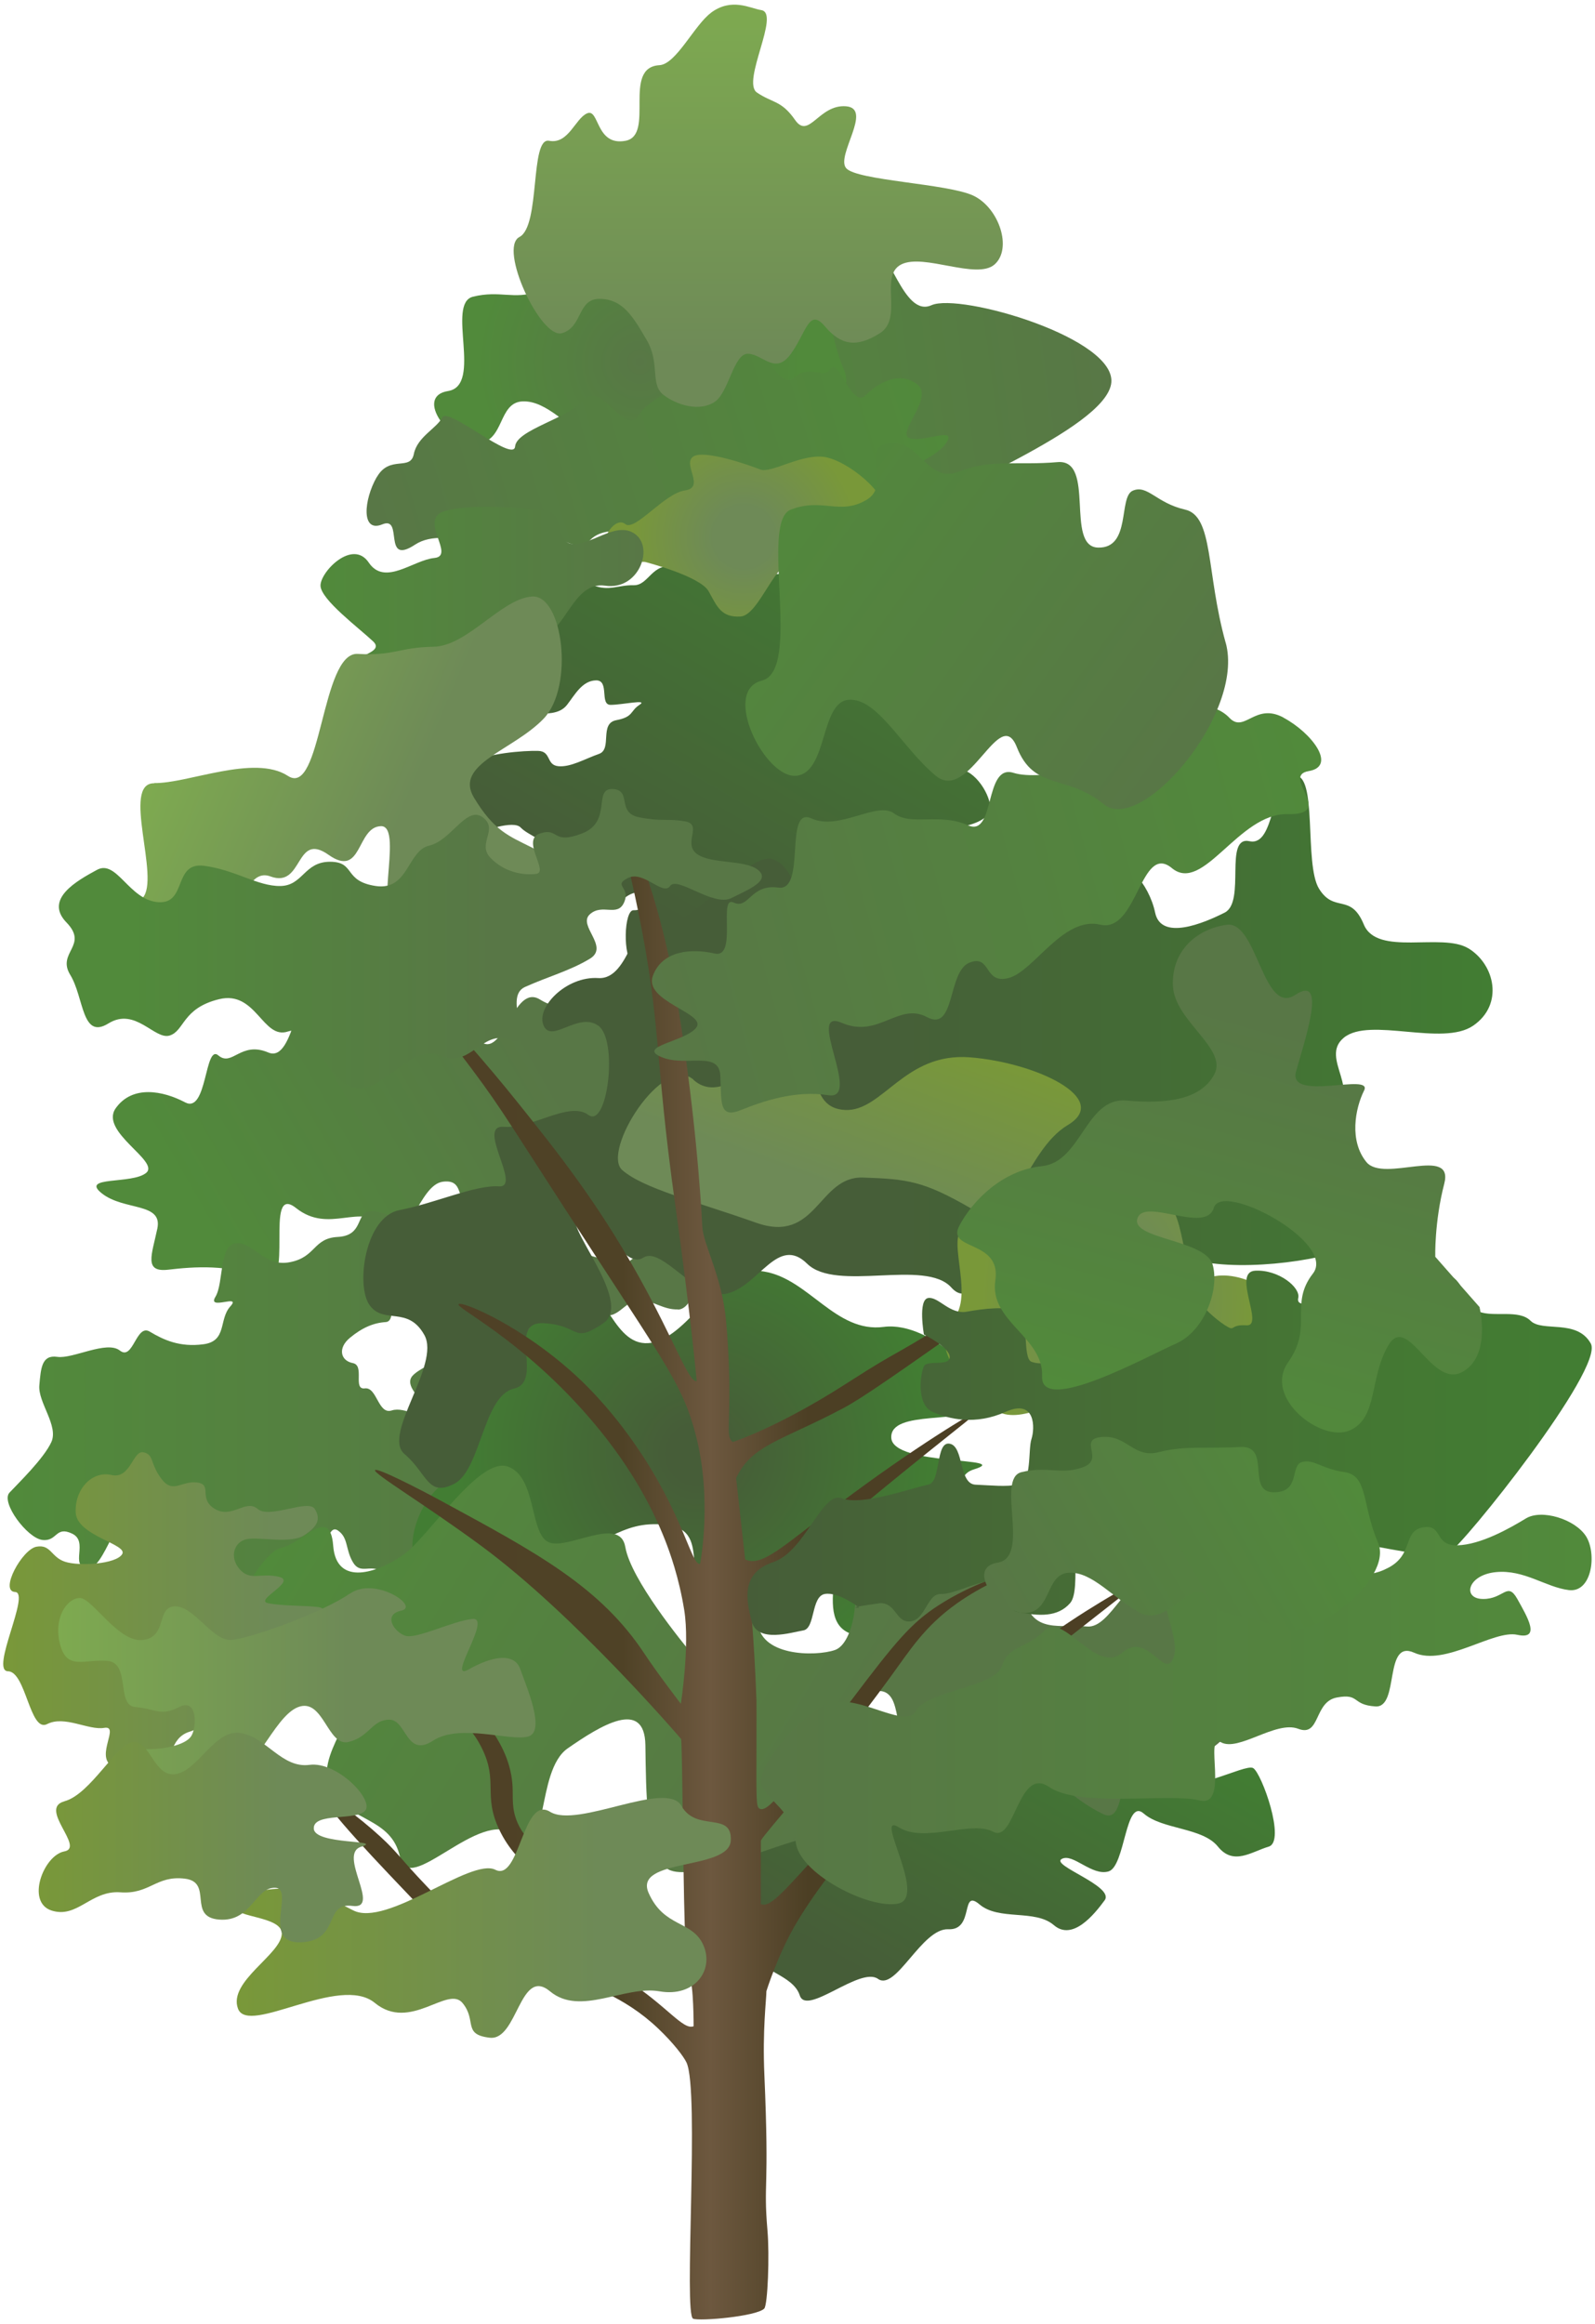 
        <svg xmlns:rdf="http://www.w3.org/1999/02/22-rdf-syntax-ns#" xmlns="http://www.w3.org/2000/svg" xmlns:cc="https://creativecommons.org/ns" xmlns:xlink="http://www.w3.org/1999/xlink" xmlns:dc="https://www.dublincore.org/specifications/dublin-core/dcmi-terms/" x="0px" y="0px" width="344.58px" height="502px" viewBox="0 0 344.58 502" xml:space="preserve">
            <title>Quercus palustris (Swamp Spanish Oak)</title>
            <desc xmlns:ian_image_library="https://ian.umces.edu/media-library/">
                <ian_image_library:title>Quercus palustris (Swamp Spanish Oak)</ian_image_library:title>
                <ian_image_library:descr><p>An illustration of a Swamp Spanish Oak (Quercus palustris).</p></ian_image_library:descr>
                <ian_image_library:scene>
                    <ian_image_library:contains>symbol, vector, tree, quercus, palustris, swamp, spanish, oak, fagaceae</ian_image_library:contains>
                    <ian_image_library:when>2022-02-09</ian_image_library:when>
                </ian_image_library:scene>
            </desc>
            
               <g id="ian_symbols_5249b9b8259e35a415ecccd69a39a1f7"> <linearGradient id="ian_symbols_a2395961702d6e1435deaf5146e410a2" gradientUnits="userSpaceOnUse" x1="1081.186" y1="1770.543" x2="1360.678" y2="2254.637" gradientTransform="matrix(0.199 0 0 -0.199 -82.018 559.26)"> <stop offset="0.121" style="stop-color:#465D38"></stop> <stop offset="1" style="stop-color:#427D33"></stop> </linearGradient> <path fill="url(#ian_symbols_a2395961702d6e1435deaf5146e410a2)" d="M101.84,160.85c-2.88-0.34-3.76-4.64-3.76-4.64l1.88-10.59l11.26-3.31l8.14-1.33l-3.76-4.64 l-1.25-6.62c0,0,1.91-4.29,5.01-4.64c3.1-0.34,5.35-0.05,8.77,1.33c3.41,1.38,5.46-0.08,8.76,0c3.3,0.07,3.92-4.97,8.77-3.97 c4.85,0.99,12.88-3.17,16.9,0c4.02,3.17,11.18,0.74,15.03-0.66c3.85-1.4,2.92-7.04,6.89-6.62c3.97,0.42,7.86,1,11.89,5.3 c4.04,4.29,12.4-0.72,15.03,3.32c2.61,4.03,6.16,3.1,5.01,6.62c-1.15,3.51,8.27,10.76,4.38,13.24c-3.9,2.49-1.59,13.55-5.01,13.91 c-3.42,0.35-7.99,1.45-11.27,2.65c-3.29,1.19-1.2,5.92,2.5,5.95c3.71,0.04,7.19,5.88,6.89,8.62c-0.3,2.73-5.65,3.87-7.51,3.97 c-1.86,0.1,0.12,3.03-3.76,3.31c-3.88,0.28-3.62,4.65-1.88,5.96c1.75,1.3,6.74,0.5,10.01,1.32c3.28,0.82-7.14,6.79-8.14,9.27 c-0.98,2.48-5.39-0.28-6.88,0.66c-1.5,0.95-2.26,7.58-3.13,9.93c-0.88,2.36-5.52,1.17-8.14,1.32c-2.63,0.17,2.69-8.24,2.51-9.92 c-0.18-1.68-4.93-2.71-6.89-1.33c-1.96,1.39-3.12,5.72-5.02,5.31c-1.89-0.43-4.39-3.2-4.38-5.31c0.01-2.1-2.17-2.76-4.38-2.65 c-2.21,0.11,0.04,7.05-3.77,7.29c-3.81,0.24-6.7,2.93-8.76,4.64c-2.06,1.71-3.44,0.9-5.63,0c-2.19-0.91-0.34-4.88-2.51-4.64 c-2.17,0.24-4.14,3.37-5,5.29c-0.87,1.93-1.29,1.12-3.76-0.65c-2.46-1.79-2.06-12.03,0-11.93c2.07,0.11,4.6-1.93,2.51-3.3 c-2.09-1.38-3.84,0.11-6.26,1.99c-2.42,1.87-7.28,0.75-9.39,0c-2.1-0.75-1.68-5.49-3.13-5.31c-1.45,0.19-1.94,5.18-3.76,5.31 c-1.82,0.12-2.81-2.37-4.38-2.65c-1.56-0.29-1.7-7.32,1.26-7.95c2.96-0.62,4.56,0.59,4.39-1.32c-0.19-1.91-4.05-2.96-5.64-4.64 c-1.59-1.67-8.17,0.81-10.02,1.32c-1.85,0.53-6.47-7.24-3.13-7.28c3.33-0.04-0.4-5.81,2.51-7.94c2.89-2.13,11.47-2.73,14.4-2.65 c2.92,0.08,1.7,3.05,4.38,3.31c2.67,0.26,5.82-1.63,8.77-2.65c2.95-1.02,0-6.58,3.75-7.29c3.77-0.71,2.96-1.99,5.01-3.31 c2.05-1.32-3.85,0.02-6.26,0c-2.41-0.01-0.14-5.34-3.13-5.29c-2.99,0.06-4.58,3.13-6.26,5.29c-1.68,2.17-4.67,1.81-6.89,1.99 c-2.21,0.18-1.18-2.42-3.75-2.65c-2.59-0.23,0.02,4.26-3.76,4.63c-3.79,0.39-3.38,4.99-6.26,4.66L101.84,160.85z"></path> <linearGradient id="ian_symbols_af584646817d3724495d6df138144eb1" gradientUnits="userSpaceOnUse" x1="192.435" y1="442.888" x2="238.415" y2="363.249"> <stop offset="0.121" style="stop-color:#465D38"></stop> <stop offset="1" style="stop-color:#427D33"></stop> </linearGradient> <path fill="url(#ian_symbols_af584646817d3724495d6df138144eb1)" d="M160.09,404.23c5.66-0.7,1.15-10.73,5.08-10.72c3.93,0.01,2.35,1.75,6.76,0 c4.4-1.75-1-8.45,2.53-8.93c3.53-0.48,3.87-0.12,7.6,0c3.72,0.11,3.11-11.54,6.76-9.82c3.63,1.69,8.27-4.65,10.12,0 c1.86,4.63,5.11,9.1,11.83,8.93c6.71-0.17,9.19-9.42,14.35-7.15c5.16,2.27,12.56-2.77,16.65,2.11c4.08,4.87,9.48,0.5,12.07,5.04 c2.58,4.53,15.05-2.82,16.88-1.79c1.83,1.04,7.14,15.85,3.37,16.97c-3.76,1.12-7.61,4.17-10.97,0c-3.36-4.18-12.04-3.65-16.04-7.15 c-4.01-3.5-3.96,11.45-7.6,12.51c-3.63,1.06-7.73-4.06-10.13-2.68c-2.4,1.38,11.53,5.88,9.29,8.92c-2.23,3.04-6.92,8.86-10.97,5.36 c-4.06-3.5-11.83-0.9-16.05-4.47c-4.22-3.58-1.03,5.63-6.75,5.36c-5.72-0.27-11.32,13.47-15.19,10.72 c-3.88-2.75-15.44,8.13-16.9,3.57c-1.45-4.55-9.29-5.36-9.29-8.93c0-3.57-9.1-5.13-5.9-7.15c3.18-2.01-3.13-10.01,2.53-10.72 L160.09,404.23z"></path> <linearGradient id="ian_symbols_289b31a4fb8f5704c919b5dd2c27f609" gradientUnits="userSpaceOnUse" x1="582.208" y1="1407.114" x2="1264.577" y2="1801.08" gradientTransform="matrix(0.199 0 0 -0.199 -82.018 559.26)"> <stop offset="0.101" style="stop-color:#518A3B"></stop> <stop offset="0.621" style="stop-color:#587746"></stop> </linearGradient> <path fill="url(#ian_symbols_289b31a4fb8f5704c919b5dd2c27f609)" d="M179.64,219.73c5.4,5.07,8.99,13.95,2.4,13.31c-6.6-0.63,3.61,11.41-7.19,8.25 c-10.79-3.18-23.37,12.67-28.77,5.07c-5.41-7.61-11.49,12.38-19.18,8.24c-7.69-4.14-17.39,6.34-23.38,6.34 c-5.98,0-2.39-6.34-7.79-5.7c-5.4,0.63-7.19,14.57-12.59,9.5c-5.39-5.06-11.98,1.9-19.18-3.8c-7.19-5.7,0,18.38-7.19,15.21 c-7.19-3.15-14.99-2.53-20.38-1.9c-5.39,0.64-3.6-3.17-2.4-8.87c1.2-5.71-7.19-3.81-11.99-7.61c-4.8-3.81,6.59-1.9,9.59-4.44 c3-2.53-10.18-8.88-6.59-13.95c3.59-5.06,10.19-3.8,14.99-1.27c4.79,2.54,4.19-12.67,7.18-10.14c3,2.54,4.81-3.17,10.79-0.63 c6,2.53,6.01-17.75,11.4-13.32c5.39,4.44,15.59,0.01,18.58,3.82c3,3.79,10.2,2.53,15.58,6.96c5.4,4.44,7.2-12.67,13.19-8.87 c6,3.8,20.98,2.53,22.78,6.97c1.8,4.44,14.99-16.48,17.38-13.95c2.41,2.54,8.39,3.18,10.79,7.61c2.41,4.46,6.62-1.89,12,3.19 L179.64,219.73z"></path> <linearGradient id="ian_symbols_7b2a734dcbc0f9d455e3ac2cdb1beeb0" gradientUnits="userSpaceOnUse" x1="420.182" y1="1287.764" x2="1185.056" y2="1287.764" gradientTransform="matrix(0.199 0 0 -0.199 -82.018 559.26)"> <stop offset="0" style="stop-color:#518A3B"></stop> <stop offset="0.825" style="stop-color:#587746"></stop> </linearGradient> <path fill="url(#ian_symbols_7b2a734dcbc0f9d455e3ac2cdb1beeb0)" d="M146.45,282.88c3.11-0.13,4.6-6.39,2.58-9.55c-2.02-3.17-9.02-4.09-9.02-4.09l-5.16,4.09l-7.08-2.05 l-10.32-3.42l-8.38,4.78l-8.38,2.05c0,0-6.23-5.55-9.67-8.19c-3.44-2.63-9.15-5.56-11.61-4.77c-2.45,0.78-1.1,5.17-6.44,5.45 c-5.36,0.28-4.66,4.35-10.32,5.45c-5.65,1.12-7.78-4.35-11.6-4.09c-3.82,0.26-2.66,8.55-4.52,11.59c-1.85,3.04,5.76-0.75,3.23,2.05 c-2.54,2.79-0.65,7.5-5.8,8.18c-5.16,0.69-8.65-0.96-11.61-2.73c-2.95-1.76-3.57,6.36-6.45,4.09c-2.87-2.25-10.18,1.86-13.53,1.36 c-3.36-0.48-3.54,2.43-3.87,6.14c-0.33,3.72,4.21,8.72,2.59,12.28c-1.65,3.57-7.08,8.82-9.04,10.91c-1.95,2.08,3.83,9.83,7.1,10.22 c3.26,0.39,2.8-3.11,6.44-1.36c3.64,1.75-0.6,6.96,3.23,7.5c3.81,0.54,6.65-13.85,10.31-11.59c3.66,2.25,8.52-1.22,10.76,0.29 c2.25,1.51-6.65,3.94-4.96,7.89c1.69,3.95-4.24,6.11-0.64,7.5c3.61,1.39,4.64-3.31,7.74-3.41c3.08-0.11,3.41-0.69,5.16,2.73 c1.75,3.42,4.82,1.51,8.39,0c3.56-1.52-0.52-4.92,3.22-6.14c3.73-1.22,6.24,0.32,9.03,0c2.78-0.32,2.87-7,5.16-5.46 c2.29,1.55,1.6,4.02,3.23,6.82c1.62,2.8,3.63,0.39,6.44,2.05c2.81,1.65,4.59,1.03,7.74,0c3.15-1.04-3.52-4.04,1.94-5.45 c5.45-1.42,3.64-1.28,7.73,0c4.09,1.28,3.28,5.58,6.45,5.45c3.16-0.14,5.08,4.22,7.73,2.73c2.66-1.48-1.74-7.2,1.93-6.14 c3.69,1.06,6.29-5.7,7.1-8.87c0.81-3.17-6.09,2.67-6.45-0.68c-0.36-3.35,5.22-7.58,7.74-6.14c2.52,1.44,3.16-1.01,6.44-1.36 c3.3-0.35-0.39-5.22-2.58-7.5c-2.19-2.27-2.21-2.22-6.45,0c-4.24,2.21-5.18-5.06-3.22-6.14c1.95-1.08,8.94-1.19,11.61-0.68 c2.67,0.5,1.28,2.75,5.16,4.77c3.88,2.02,5.71-1.58,10.32-0.68c4.6,0.9,2.75-6.45,5.8-6.14c3.06,0.3,2.92-5.46,0.65-8.87 c-2.27-3.41-3.82,1.62-5.8,0c-1.98-1.62-4.16,4.82-8.38,2.73c-4.23-2.1-7.46,2.99-9.03,0c-1.56-3-4.07-1.56-5.15-2.73 c-1.08-1.16-5.03,4.82-7.09,2.73c-2.06-2.1-8.4,1.13-10.96-2.73c-2.56-3.85-14.4,0.8-16.76,3.41c-2.36,2.61,4.14,6.56,3.23,8.18 c-0.92,1.62-4.8-1.63-7.74-0.68c-2.95,0.95-3.15-5.11-5.81-4.77c-2.66,0.33,0.05-4.96-2.58-5.46c-2.64-0.5-3.33-3.22-0.65-5.45 c2.69-2.23,5.15-3.25,7.74-3.41c2.6-0.16,0.04-6.73,3.23-6.82c3.19-0.09-0.14-3.61,3.22-4.09c3.35-0.48,9.21,3.83,10.96,8.18 c1.75,4.35,8.77,3.38,13.53,4.09c4.77,0.72,3.46-4.39,6.45-3.41c2.99,0.98,5.72-2.33,9.02,0c3.32,2.33,5.39-2.85,8.39-2.73 c2.97,0.11,5.24,2.17,8.35,2.04L146.45,282.88z"></path> <radialGradient id="ian_symbols_7440784c0e369c64d9ad5d6a8732c91f" cx="1169.14" cy="1232.196" r="259.876" gradientTransform="matrix(0.199 0 0 -0.199 -82.018 559.26)" gradientUnits="userSpaceOnUse"> <stop offset="0.121" style="stop-color:#465D38"></stop> <stop offset="1" style="stop-color:#427D33"></stop> </radialGradient> <path fill="url(#ian_symbols_7440784c0e369c64d9ad5d6a8732c91f)" d="M98.78,300.3c9.93-2.68,19.42-21.55,25.87-22.24c6.42-0.71,7.77,13.47,16.18,11.96 c8.35-1.48,14.55-16.98,24.23-15.37c9.7,1.58,15.46,13.33,25.88,11.96c10.43-1.36,24.15,13.04,21.02,17.1 c-3.14,4.07-19.7,0.61-19.41,6.85c0.3,6.23,26.77,4.07,17.79,6.85c-8.98,2.76,7.82,23.67-3.22,22.25 c-11.06-1.47-4.33,13.02-19.41,13.68c-15.11,0.64-2.18-20.3-9.71-20.53c-7.51-0.25-8.89,12.91-21.01,11.97 c-12.15-0.93-2.1-14.07-12.95-15.4c-10.86-1.31-13.15,5.94-24.25,5.13c-11.09-0.81-16.16,10-25.87,6.85 c-9.74-3.16-2.99-20.78,4.85-22.23c7.85-1.47-9.92-16.19,0.03-18.83L98.78,300.3z"></path> <linearGradient id="ian_symbols_297e1972a6ab5024816762f5594345bf" gradientUnits="userSpaceOnUse" x1="806.21" y1="1536.769" x2="2031.508" y2="1536.769" gradientTransform="matrix(0.199 0 0 -0.225 -82.018 590.61)"> <stop offset="0.431" style="stop-color:#465D38"></stop> <stop offset="1" style="stop-color:#427D33"></stop> </linearGradient> <path fill="url(#ian_symbols_297e1972a6ab5024816762f5594345bf)" d="M317.21,204.83c5.76,3.49,7.69,12.16,1.06,16.71c-6.63,4.57-22.34-1.94-27.92,2.58 c-5.57,4.51,4.79,11.94-3.21,16.7c-8.03,4.75-24.34,0.45-21.49,5.15c2.85,4.68,6.58,6.47,9.67,6.42c3.08-0.04-0.85,6.13,5.38,6.42 c6.21,0.3,6.74-2.78,9.65,2.57c2.91,5.36,9.1,5.87-1.07,9c-10.17,3.13-28.88,4.49-35.45,0c-6.56-4.5-3.63,9.84-12.88,11.57 c-9.23,1.71-16.74-4.51-21.47-10.29c-4.74-5.77-8.33,12.71-13.96,6.44c-5.63-6.28-24.82,1.07-31.14-5.13 c-6.31-6.22-10.36,4.67-17.19,6.41c-6.81,1.75-14.13-10.39-18.25-7.71c-4.14,2.7-9.65-9.67-13.97-8.99 c-4.31,0.68,12.23,18.51,5.38,23.13c-6.85,4.63-4.79,0.45-12.89,0c-8.11-0.45,0.17,12.62-6.44,14.14 c-6.63,1.49-7.14,17.61-12.89,20.55c-5.76,2.96-5.81-2.25-10.75-6.43c-4.92-4.18,7.86-19.29,4.3-25.7 c-3.56-6.41-8.75-2.21-11.81-6.42c-3.07-4.22-1.02-19.14,6.44-20.57c7.46-1.42,16.39-5.47,21.47-5.13 c5.09,0.33-5.06-13.34,1.07-12.86c6.13,0.49,14.1-5.63,18.26-2.57c4.14,3.06,6.5-16.2,2.13-19.28c-4.34-3.06-10.05,3.91-11.79,0 c-1.76-3.9,4.86-10.73,11.79-10.28c6.97,0.44,7.51-14.26,12.89-11.57c5.39,2.69,19.27-15.73,24.7-14.14 c5.45,1.6,5.43,12.22,10.75,11.57c5.31-0.65,9.96-9.65,17.19-6.42c7.24,3.22,7.95,14.04,13.96,14.12c6,0.11,8.48-13.04,13.97-10.27 c5.48,2.76,9.73-8.06,15.02-9c5.31-0.94,10.54,5.45,11.83,11.57c1.27,6.12,10.39,2.35,15.03,0c4.63-2.35-0.26-16.64,5.36-15.42 c5.62,1.22,4.51-13.4,9.67-14.13c5.16-0.72,2.04,19.09,5.36,24.41c3.32,5.34,6.81,0.79,9.67,7.72c2.89,6.95,16.81,1.67,22.58,5.14 L317.21,204.83z"></path> <linearGradient id="ian_symbols_bb9d41f3ba7ebca4995750d580340c0a" gradientUnits="userSpaceOnUse" x1="737.386" y1="994.204" x2="1627.156" y2="994.204" gradientTransform="matrix(0.189 0.116 0.183 -0.3 -246.206 518.478)"> <stop offset="0" style="stop-color:#518A3B"></stop> <stop offset="0.675" style="stop-color:#587746"></stop> </linearGradient> <path fill="url(#ian_symbols_bb9d41f3ba7ebca4995750d580340c0a)" d="M260.85,378.24c7.81-4.71,10.39-14.64,3.37-14.39c-7.02,0.25,10.05-26.87,4.31-30.24 c-5.71-3.37-13.76,11.16-19.26,8.31c-5.5-2.87-9.14,9.99-14.49,9.4c-5.36-0.57-12.01,1.78-13.5-6.45 c-1.51-8.23-16.47-3.7-15.89-9.73c0.6-5.98-5.4-7.8-9.51-7.64c-4.09,0.2-14.22,13.21-12.12,14.49c2.07,1.31,0.83,12.94-3.37,14.41 c-4.19,1.46-16.76,1.45-16.7-6.57c0.06-8.02-10.95,11.38-13.68,8.07c-2.73-3.3-13.73-16.75-14.92-23.75 c-1.2-7-12.83,1.03-16.76-1.13c-3.94-2.16-2.42-14.03-8.61-16.24c-6.2-2.22-17.12,15.21-22.59,19.07 c-5.47,3.84-14.47,6.97-15.15-1.98c-0.68-8.95-6.87-0.31-11.19,0.46c-4.34,0.77-12.41,16.07-10.59,19.1 c1.81,3.02,22.03,8.04,25.28,11.88c3.24,3.86-7.95,14.14-4.07,21.19c3.89,7.06,13.18,5.93,15.02,14.68 c1.83,8.74,17.19-10.81,24.81-4.91c7.64,5.91,4.32-13.66,11.39-18.61c7.1-4.93,16.65-10.88,16.8-0.69 c0.15,10.19,0.13,23.05,4.51,26.53c4.36,3.45,21.07-4.13,28.84-6.11c7.76-1.98,2.57-14.01,7.44-22.86 c4.86-8.86,10.93-11.92,12.86-6.74c1.92,5.18,0.63,13.6,5.4,17.92c4.76,4.31,19.61-16.46,23.27-9.5 c3.67,6.95,11.25,13.15,16.61,15.65c5.35,2.49,2.83-12.32,8.12-11.5c5.29,0.92,6.61,2.64,14.41-2.07L260.85,378.24z"></path> <linearGradient id="ian_symbols_20c9e4f670c42cc481f412cfc59c4b3c" gradientUnits="userSpaceOnUse" x1="1179.679" y1="1471.282" x2="1249.481" y2="1622.856" gradientTransform="matrix(0.378 0 0 -0.301 -275.913 710.507)"> <stop offset="0.265" style="stop-color:#6E8A57"></stop> <stop offset="1" style="stop-color:#799839"></stop> </linearGradient> <path fill="url(#ian_symbols_20c9e4f670c42cc481f412cfc59c4b3c)" d="M149.81,233.25c6.64,5.82,14.2-5.96,21.2-4.87c6.98,1.08,3.42,10.95,11.55,11.37 c8.12,0.41,12.79-12.46,26.94-11.37c14.14,1.08,30.75,8.9,21.2,14.62c-9.57,5.72-11.25,23.58-21.2,17.86 c-9.95-5.72-13.42-6.19-23.1-6.51c-9.67-0.29-9.91,14.44-23.08,9.75c-13.21-4.67-24.29-7.35-28.89-11.36 c-4.58-4.05,8.81-25.32,15.42-19.51L149.81,233.25z"></path> <linearGradient id="ian_symbols_b9a2f979d0d06b14f52d9c39f4afdc62" gradientUnits="userSpaceOnUse" x1="42.756" y1="336.376" x2="226.308" y2="336.376"> <stop offset="0" style="stop-color:#4E4025"></stop> <stop offset="0.5" style="stop-color:#4F4226"></stop> <stop offset="0.603" style="stop-color:#6D583F"></stop> <stop offset="0.718" style="stop-color:#4C3F24"></stop> </linearGradient> <path fill="url(#ian_symbols_b9a2f979d0d06b14f52d9c39f4afdc62)" d="M165.1,498.66c-1.69,1.69-13.95,2.76-15.36,2.18c-2.11-0.86,1.44-49.21-1.43-55.34 c-0.61-1.29-2.82-4.21-6.13-7.35c-7.38-7.02-15.61-9.62-20.7-11.18c-10.03-3.06-11.87-1.13-18.44-4.52 c-3.7-1.91-5.99-4-11.83-10.09c-9-9.39-21.95-22.9-20.88-24.01c0.71-0.73,7.26,4.16,11.83,8.35c3.74,3.43,4.04,4.45,10.09,10.79 c5.34,5.58,8,8.37,10.44,9.74c5,2.82,6.71,1.4,16.01,3.83c5.14,1.34,10.91,2.85,16.7,6.61c8.75,5.67,12.21,10.94,14.45,9.99 c0,0,0-9.32-0.88-10.34c-4.48-5.22-8.11-7.08-19.14-13.57c-11.32-6.66-18.21-10.72-21.92-18.44c-3.66-7.62-0.19-10.43-3.83-17.75 c-3.41-6.87-9.27-10.04-21.23-16.01c-19.77-9.87-34.93-16.36-34.8-16.7c0.11-0.27,9.93,3.29,17.57,6.08 c26.79,9.79,30.01,11.26,34.01,15.27c3.93,3.93,10.62,10.64,11.1,19.61c0.14,2.53-0.25,4.79,1.04,7.81 c2.3,5.39,7.62,7.75,10.93,9.37c18.03,8.81,25.37,15.51,25.37,15.51c-0.44-4.56-0.61-40.64-0.92-42.88c0,0-22.9-26.77-43.21-41.73 c-12.16-8.96-23.34-15.62-22.92-16.34c0.36-0.61,8.99,3.76,14.63,6.83c20.33,11.03,34.07,18.37,43.64,32.91 c2.64,4.02,7.8,10.73,7.8,10.73s1.97-12.54,0.73-20.24c-1.15-7.11-3.11-12.48-4.14-15.12c-2.81-7.12-7.75-16.8-17.55-27.79 c-14.21-15.94-27.6-22.31-27.06-23.16c0.53-0.84,14.17,4.77,26.33,16.34c1.71,1.62,7.49,7.27,13.41,16.34 c9.01,13.81,10.64,23.76,12.43,23.41c0,0,2.75-13.9-0.98-28.04c-2.57-9.77-5.77-14.18-21.94-39.01 C109.64,242.05,108.85,240.17,102,231C90.17,215.18,81.64,206.21,82,205.89c0.46-0.41,15.18,13.92,29.99,32.43 c8.32,10.4,17.08,21.35,26.09,37.55c7.72,13.89,10.78,22.92,12.43,22.43c0,0-1.23-13.7-4.63-38.03c-4.6-32.86-2.94-38.7-8.05-63.63 c-3.17-15.5-6.16-24.7-5.61-24.87c0.8-0.24,9.57,18.16,13.65,41.94c4.29,24.95,5.61,46.08,5.85,51.2 c0.19,3.96,4.21,10.58,5.12,20.24c0.66,6.95,0.73,13.65,0.73,13.65c0.1,9.52-0.7,11.55,0.73,12.68c0,0,9.84-3.17,24.62-12.68 c13.41-8.63,7.4-3.96,29.99-18.29c16.37-10.38,23.94-15.64,24.14-15.36c0.27,0.38-13.94,10.92-26.82,19.99 c-15.89,11.19-23.84,16.79-28.04,19.02c-13.22,7.02-19.84,7.91-23.16,15.12l1.95,17.55c3.57,1.76,8.22-2.9,20.24-11.95 c16.06-12.1,29.73-20.34,29.99-19.99c0.18,0.24-6.08,4.91-19.75,16.09c-18.4,15.05-17.13,14.83-21.94,17.8 c-4.49,2.78-6.2,3.34-7.56,5.85c0,0,0.99,9.19,1.46,22.67c0.02,0.54,0.01,3.86,0,10.48c-0.02,11.17-0.09,12.56,0.73,12.92 c2.07,0.92,6.68-6.07,19.75-23.41c9.67-12.82,12.96-16.7,18.77-20.48c7.4-4.81,15.02-6.95,15.14-6.7c0.1,0.21-5.4,2.18-11.13,6.26 c-7.04,5.01-10.18,10.2-14.36,15.92c-14.84,20.32-26.96,33.41-27.94,35.27l-0.02,13.69c2.11,1.11,5.72-3.68,13.86-12.41 c8.71-9.34,17.55-18.47,22.4-23.29c13.16-13.05,24.33-21.43,33.93-27.5c4.2-2.66,10.15-6.17,10.42-5.77 c0.26,0.38-4.85,4.16-14.19,11.53c-9.55,7.53-14.32,11.3-18.85,15.3c-7.52,6.65-12.31,11.97-19.3,19.74 c-13.61,15.13-18.67,23.31-20.63,26.61c-3.96,6.67-6.43,14.64-6.43,14.64c0,1.77-0.86,8.4-0.44,17.96 c1.12,25.75-0.25,22.78,0.67,33.71C166.27,487.12,165.86,497.9,165.1,498.66z"></path> </g> <g id="ian_symbols_182a0537a14f3ad429efc1e9586204fb"> <linearGradient id="ian_symbols_2cdb762a557d37a44518f62dcff2bcde" gradientUnits="userSpaceOnUse" x1="1061.032" y1="2373.054" x2="1616.364" y2="2446.893" gradientTransform="matrix(0.199 0 0 -0.199 -82.018 559.26)"> <stop offset="0" style="stop-color:#518A3B"></stop> <stop offset="1" style="stop-color:#587746"></stop> </linearGradient> <path fill="url(#ian_symbols_2cdb762a557d37a44518f62dcff2bcde)" d="M139.78,50.54c-7.57,2.39-17.11,17.34-6.48,23.94c10.62,6.62,15.48,24.34,22.64,22.24 c7.15-2.11,33.22,21.63,40.42,15.38c7.22-6.23,41.77-19.24,43.67-29.06c1.9-9.84-32.65-19.89-38.81-17.11 c-6.17,2.76-9.05-13.2-12.94-11.98c-3.89,1.22-0.59,13.82-8.09,15.4c-7.51,1.6-19.69,1.83-24.26,1.7 c-4.56-0.12-8.61-22.91-16.16-20.53V50.54z"></path> <radialGradient id="ian_symbols_c88b18118064bb943595358766e7495a" cx="1106.594" cy="2417.394" r="175.984" gradientTransform="matrix(0.199 0 0 -0.199 -82.018 559.26)" gradientUnits="userSpaceOnUse"> <stop offset="0" style="stop-color:#587746"></stop> <stop offset="1" style="stop-color:#518A3B"></stop> </radialGradient> <path fill="url(#ian_symbols_c88b18118064bb943595358766e7495a)" d="M182.35,79.95c-3.63-8.42-2.18-15.05-7.48-15.85c-5.3-0.78-6.91-2.99-9.63-2.25 c-2.7,0.74-0.25,6.87-6.4,6.78c-6.16-0.09-0.36-10.57-7.49-10.18c-7.13,0.41-12.32-0.37-18.17,1.13c-5.86,1.5-7.13-3.83-12.84-3.39 c-5.69,0.43,0.67,4.95-4.26,6.78c-4.95,1.84-8.07-0.33-13.91,1.12c-5.84,1.47,2.19,19.15-5.36,20.37 c-7.51,1.2,0.65,11.71,6.43,11.3c5.78-0.42,4.32-8.8,9.62-9.06c5.32-0.24,9.88,5.74,16.04,9.06c6.17,3.3,11.8-8.61,14.96-3.39 c3.18,5.2,9.18,3.14,16.04,6.78c6.86,3.62,26.08-10.82,22.46-19.24L182.35,79.95z"></path> <linearGradient id="ian_symbols_f572d19d71eefe84e9310823230caf64" gradientUnits="userSpaceOnUse" x1="883.026" y1="2303.904" x2="1511.862" y2="2303.904" gradientTransform="matrix(-0.19 0.058 -0.058 -0.19 503.977 471.788)"> <stop offset="0" style="stop-color:#518A3B"></stop> <stop offset="1" style="stop-color:#587746"></stop> </linearGradient> <path fill="url(#ian_symbols_f572d19d71eefe84e9310823230caf64)" d="M81.39,103.05c-2.8,4.88-3.44,12.13,1.21,10.21c4.66-1.92-0.08,9.09,7.06,4.39 c7.14-4.7,19.8,4.03,22.03-2.7c2.24-6.72,11.09,6.45,15.76,1.73c4.68-4.71,14.05,0.75,18.4-0.58c4.35-1.33,0.34-5.14,4.4-5.87 c4.06-0.74,8.47,9,11.26,4.12c2.8-4.88,9.12-1.28,13.09-7.03c3.95-5.73,4.08,13.37,8.59,9.46c4.53-3.89,10.33-5.16,14.4-5.91 c4.06-0.73,1.91-3.1-0.23-6.97c-2.14-3.88,4.39-4.37,7.03-8.19c2.63-3.83-5.22,0.08-7.96-1.1c-2.74-1.18,5.44-8.71,1.7-11.6 c-3.74-2.89-8.25-0.5-11.17,2.4c-2.93,2.9-5.85-8.28-7.47-5.77c-1.61,2.51-4.19-1.24-7.98,1.94c-3.79,3.17-8.3-11.57-11.24-7.15 c-2.93,4.42-11.32,3.46-12.65,6.89c-1.34,3.43-6.85,4.11-9.78,8.52c-2.94,4.43-8.04-7.62-11.56-3.53c-3.51,4.1-14.68,6.5-15,10.13 c-0.32,3.63-14.55-8.66-15.73-6.28c-1.18,2.37-5.4,4.17-6.15,7.92c-0.75,3.77-5.2,0.1-7.99,4.98L81.39,103.05z"></path> <radialGradient id="ian_symbols_438247cab803907421e4ca06baaa5a39" cx="1653.578" cy="1406.653" r="167.194" gradientTransform="matrix(0.176 0 0 -0.27 -49.403 660.165)" gradientUnits="userSpaceOnUse"> <stop offset="0.265" style="stop-color:#6E8A57"></stop> <stop offset="1" style="stop-color:#799839"></stop> </radialGradient> <path fill="url(#ian_symbols_438247cab803907421e4ca06baaa5a39)" d="M222.83,257.34c-5.92,2.5-7.02,7.88-13.41,7.76c-6.39-0.13,1.9,14.92-3.83,20.18 c-5.74,5.24,5.38,18.73,11.5,20.18c6.13,1.41,14.57-5.59,21.07-3.1c6.52,2.49,0.59-15.02,5.76-10.87c5.18,4.15,13.61-2,20.12,4.66 c6.52,6.65,17.86-2.79,16.29-9.32c-1.58-6.51-12.15-13.15-19.17-10.87c-7.03,2.29-3.68-13.01-10.4-18.14 C244.04,252.7,228.75,254.81,222.83,257.34L222.83,257.34z"></path> <linearGradient id="ian_symbols_b021bfa759d3ae3401adf0d51c5b40ca" gradientUnits="userSpaceOnUse" x1="1151.318" y1="1755.065" x2="1932.876" y2="1755.065" gradientTransform="matrix(0.192 -0.052 -0.052 -0.192 7.226 611.673)"> <stop offset="0" style="stop-color:#587746"></stop> <stop offset="1" style="stop-color:#518A3B"></stop> </linearGradient> <path fill="url(#ian_symbols_b021bfa759d3ae3401adf0d51c5b40ca)" d="M277.27,155.01c6.16,3.3,11.61,10.52,5.45,11.55c-6.18,1.04,6.07,9.53-4.54,9.29 c-10.62-0.25-18.22,17.28-25,11.67c-6.78-5.62-7.45,14.1-15.47,12.21c-8.03-1.89-14.31,10.04-19.77,11.51 c-5.47,1.47-3.74-5.2-8.51-3.3c-4.77,1.91-2.99,15.06-9.15,11.76c-6.17-3.3-10.47,4.68-18.44,1.23c-7.96-3.45,4.5,16.76-2.83,15.64 c-7.33-1.14-14.29,1.34-19.05,3.24c-4.77,1.9-4.05-2.01-4.35-7.51c-0.31-5.5-7.49-1.7-12.8-4.01c-5.32-2.3,5.54-3.35,7.66-6.4 c2.12-3.04-11.47-5.6-9.43-11.11c2.03-5.51,8.36-5.96,13.35-4.82c5,1.13,0.72-12.59,4.07-11.02c3.37,1.58,3.61-4.07,9.71-3.22 c6.08,0.86,1.12-17.66,7.12-14.94c6.01,2.74,14.21-3.82,17.88-1.07c3.66,2.74,9.91-0.18,15.92,2.54 c6.01,2.73,3.44-13.32,9.85-11.32c6.39,2,19.76-2.82,22.49,0.78c2.73,3.61,9.63-18.7,12.44-16.97c2.81,1.72,8.42,0.83,11.71,4.29 c3.26,3.46,5.54-3.35,11.69-0.04L277.27,155.01z"></path> <linearGradient id="ian_symbols_a7c7d0f1742c4404d15c070d32c65e24" gradientUnits="userSpaceOnUse" x1="1223.012" y1="1245.379" x2="2139.178" y2="1245.379" gradientTransform="matrix(0.199 0 0 -0.199 -82.018 559.26)"> <stop offset="0" style="stop-color:#465D38"></stop> <stop offset="0.354" style="stop-color:#466B36"></stop> <stop offset="0.755" style="stop-color:#447833"></stop> <stop offset="1" style="stop-color:#427D33"></stop> </linearGradient> <path fill="url(#ian_symbols_a7c7d0f1742c4404d15c070d32c65e24)" d="M162.4,350.2c-1.27-4.74-2.3-10.48,4.65-12.79c6.94-2.31,10.56-15.51,14.87-13.77 c4.32,1.73,15.72-2.46,18.6-2.95c2.86-0.5,1.52-9.44,4.65-8.85c3.12,0.58,1.91,8.69,5.57,8.85c3.67,0.16,6.36,0.49,9.3,0 c2.94-0.5,2.03-7.52,2.79-9.84c0.76-2.31,0.95-8.83-5.58-5.89c-6.51,2.93-12.23,1.59-15.8,0c-3.57-1.6-2.59-8.36-1.85-9.84 c0.73-1.48,5.51,0.13,5.58-1.97c0.05-2.1-5.58-4.9-5.58-4.9s-1.33-7.54,0.93-7.88c2.24-0.33,4.68,3.65,8.37,2.95 c3.67-0.68,8.82-1.25,11.14,0c2.33,1.26,0.8,10.02,2.79,10.82c1.99,0.8,5.58,0,5.58,0s3.08-3.48,4.66-3.94 c1.55-0.44,1.62,2.45,5.57,1.97c3.94-0.48,0.43-2.83,3.72-2.95c3.28-0.11,6.09,1.41,8.37,0c2.26-1.41-1.03-4.58,0.92-6.88 c1.95-2.31,8.37,0,8.37,0s2.25,2.39,4.65,3.93c2.41,1.54,0.77-0.24,4.65,0c3.88,0.24-3.23-11.54,1.85-11.8 c5.09-0.27,9.84,3.65,9.3,5.9c-0.53,2.26,3.76,0.99,6.5,0c2.76-0.99-3.35-10.28,0.93-10.81c4.28-0.53,12.55,1.26,12.08,3.93 c-0.46,2.67,9.35,0.62,13.01,1.97c3.66,1.34,3.22,6.61,6.51,7.86c3.29,1.26,8.63-0.55,11.16,1.97c2.54,2.52,10.01-0.46,13.01,4.91 c2.99,5.38-27.61,43.63-30.68,45.24c-3.07,1.59-15.77-1.66-19.52-1.97c-3.74-0.32-4.99-10.97-7.43-11.81 c-2.43-0.82,4.28,24.78,0,26.56c-4.28,1.77-17.13-1.79-20.45,0.99c-3.33,2.77-14.08-3.55-14.87-6.89c-0.8-3.34,3.99-7.19,5.58-6.87 c1.59,0.3-0.38-2.39,0-5.91c0.37-3.5,9.67-1.11,10.23-3.93c0.54-2.82-8.79-3.73-11.17-2.95c-2.37,0.79-1.97-6.8-4.64-5.9 c-2.67,0.9-3.02,2.49-5.58,3.94c-2.57,1.45-2.48-2.79-5.58-1.97c-3.11,0.83-0.08,9.13-4.66,9.84c-4.59,0.71-1.01,14.61-3.72,17.71 c-2.7,3.08-6.75,2.78-11.16,1.96c-4.4-0.82,0.65-6.47-3.71-6.89c-4.37-0.41-10.04,3.08-13.02,2.95c-2.98-0.12-3.3,5.46-6.52,5.91 c-3.21,0.44-3.05-3.84-6.5-3.94c-8.34,1.14-4.65,0.98-4.65,0.98s-4.45-3.47-7.43-2.95c-2.99,0.53-2.03,7.44-4.65,7.87 c-2.62,0.44-9.89,2.78-11.15-1.94L162.4,350.2z"></path> <radialGradient id="ian_symbols_06c352443378db74b5e4c407156bb6d7" cx="1219.477" cy="2227.863" r="123.847" gradientTransform="matrix(0.199 0 0 -0.199 -82.018 559.26)" gradientUnits="userSpaceOnUse"> <stop offset="0.265" style="stop-color:#6E8A57"></stop> <stop offset="1" style="stop-color:#799839"></stop> </radialGradient> <path fill="url(#ian_symbols_06c352443378db74b5e4c407156bb6d7)" d="M135.08,113.2c2.08,1.67,8.4-6.61,12.87-7.26c4.46-0.64-0.46-5.51,1.71-7.25 c2.18-1.75,12.31,1.81,14.59,2.72c2.28,0.91,8.77-3.37,13.73-2.72c4.95,0.63,14.01,8.01,12.87,11.79 c-1.15,3.79-14.57,12.02-18.89,10.89c-4.28-1.13-7.84,11.57-12,11.8c-4.16,0.23-5.04-2.15-6.86-5.44 c-1.82-3.29-13.74-6.35-13.74-6.35s-7.57-0.14-8.57-2.72C129.81,116.06,133.02,111.54,135.08,113.2L135.08,113.2z"></path> <linearGradient id="ian_symbols_84f6eccbf9b35b942d50b60e865c0378" gradientUnits="userSpaceOnUse" x1="465.098" y1="1060.753" x2="861.858" y2="1060.753" gradientTransform="matrix(-0.199 0 0 -0.199 172.282 559.26)"> <stop offset="0.265" style="stop-color:#6E8A57"></stop> <stop offset="1" style="stop-color:#799839"></stop> </linearGradient> <path fill="url(#ian_symbols_84f6eccbf9b35b942d50b60e865c0378)" d="M79.55,358.54c-1.55,4.51-8.88,1.42-11.56,0.82c-2.68-0.6,0.6-5.99-1.54-5.71 c-2.15,0.27-6.68-0.81-8.48,0c-1.8,0.82,0.19,3.68-3.08,6.53c-3.28,2.83-15.46-2.35-17.73,0c-2.27,2.34,2.92,2.06,4.62,4.88 c1.71,2.82,3.88,7.59-0.76,8.97c-4.64,1.38-3.62,6.86-6.16,7.35c-2.53,0.48-7.37,2.2-10.79,0c-3.42-2.21,1.87-8.73-1.55-8.16 c-3.4,0.58-8.57-2.75-12.33-0.82c-3.76,1.93-4.56-11.33-8.47-11.41c-3.92-0.08,4.96-16.98,1.54-17.12 c-3.43-0.14,1.5-9.21,4.62-9.78c3.12-0.57,3.12,2.25,6.17,3.25c3.05,1,11,0.53,12.34-1.63c1.34-2.16-9.74-3.93-10.03-8.96 c-0.27-5.05,3.52-9.12,7.71-8.15c4.19,0.96,4.6-5.42,6.94-4.9c2.33,0.52,1.31,2.33,3.85,5.71c2.54,3.36,4.23,0.4,7.71,0.81 c3.46,0.42,0.16,3.49,3.85,5.71c3.67,2.22,6.69-2.22,9.24,0c2.56,2.22,10.94-2.22,12.34,0c1.38,2.22,0.59,3.82-2.32,5.71 c-2.9,1.87-9.58,0.29-12.34,0.81c-2.76,0.53-3.88,3.93-1.54,6.53c2.34,2.6,4.46,0.66,8.48,1.62c4.01,0.98-5.6,5.09-2.31,5.71 c3.28,0.63,8.14,0.46,10.78,0.82c2.65,0.35,2.31,4.07,2.31,4.07s9.99,2.82,8.45,7.34L79.55,358.54z"></path> <linearGradient id="ian_symbols_5de7fa926fd091140dc86f5c4eec6b1e" gradientUnits="userSpaceOnUse" x1="69.246" y1="137.405" x2="139.026" y2="137.405"> <stop offset="0" style="stop-color:#518A3B"></stop> <stop offset="1" style="stop-color:#587746"></stop> </linearGradient> <path fill="url(#ian_symbols_5de7fa926fd091140dc86f5c4eec6b1e)" d="M118.47,110.51c-3.64-0.76-17.47-1.89-22.72,0c-5.24,1.89,2.7,9.56-1.89,10.01 c-4.59,0.44-10.72,6.16-14.2,0.99c-3.49-5.17-10.47,2-10.42,5c0.08,3.01,8.32,9.15,11.37,12.03c3.04,2.86-6.92,3.23-5.68,7 c1.24,3.77,5.19,0.96,8.51,5c3.34,4.04-7.78,10.12-3.78,13.02c3.99,2.89,11.99,1.72,17.04,0c5.03-1.73-3.13-13.79,1.89-14.01 c5.02-0.24,10.31,0.2,15.13-1.01c4.84-1.21-2.89-10.26,2.84-11.01c5.74-0.75,7.08-12.05,14.2-11.02c7.12,1.04,10.5-7.88,6.63-11.01 c-3.86-3.11-8.92,1.85-13.26,2c-4.33,0.16-2.04-6.25-5.68-7H118.47z"></path> <linearGradient id="ian_symbols_13995a710f65c4d401ef38b8ba250dc4" gradientUnits="userSpaceOnUse" x1="1478.816" y1="2292.523" x2="1478.816" y2="2795.139" gradientTransform="matrix(0.113 0 0 -0.173 -3.118 484.083)"> <stop offset="0.121" style="stop-color:#6E8A57"></stop> <stop offset="1" style="stop-color:#7EAA50"></stop> </linearGradient> <path fill="url(#ian_symbols_13995a710f65c4d401ef38b8ba250dc4)" d="M153.61,2.74c4.49-3.32,8.48-0.92,10.84-0.56c4.26,0.65-4.34,15.49-0.92,17.81 c3.42,2.32,5.27,1.65,8.25,5.94c2.98,4.28,5.13-3.45,11.01-2.97c5.86,0.48-2.25,10.65,0,13.35c2.23,2.7,21.96,3.34,27.49,5.95 c5.55,2.63,8.47,11.42,4.59,14.86c-3.87,3.41-15.32-2.46-20.17,0c-4.84,2.45,0.51,11.61-4.58,14.83c-5.1,3.25-8.48,2.6-11.92-1.47 c-3.43-4.07-3.97,1.27-7.33,5.93c-3.35,4.66-5.93,0.23-9.16,0c-3.25-0.23-4.18,8.31-7.33,10.41c-3.15,2.09-7.99,0.8-11-1.49 c-3.03-2.28-0.69-6.8-3.67-11.89c-2.97-5.06-5.11-8.79-10.08-8.89c-4.97-0.09-3.67,6.13-8.25,7.42 c-4.57,1.29-13.76-18.4-9.16-20.78c4.59-2.38,2.21-21.59,6.41-20.78c4.21,0.8,5.64-4.86,8.24-5.94c2.62-1.08,1.82,7.15,8.27,5.94 c6.43-1.23-0.82-15.87,7.33-16.33c3.62-0.22,7.55-8.68,11.14-11.32H153.61z"></path> <linearGradient id="ian_symbols_4c975aa4026aaae439325bb96013be96" gradientUnits="userSpaceOnUse" x1="475.198" y1="950.598" x2="993.019" y2="950.598" gradientTransform="matrix(0.199 0 0 -0.199 -82.018 559.26)"> <stop offset="0" style="stop-color:#7EAA50"></stop> <stop offset="0.609" style="stop-color:#6E8A57"></stop> </linearGradient> <path fill="url(#ian_symbols_4c975aa4026aaae439325bb96013be96)" d="M75.56,344.26c5.38-3.88,15.21,2.77,11.15,3.63c-4.07,0.85-1.57,4.64,0.85,5.43 c2.43,0.8,10.35-3.26,14.56-3.63c4.23-0.35-5.92,13.77-0.84,10.89c5.08-2.88,9.87-3.69,11.14,0c1.29,3.7,5.53,13.37,1.72,14.5 c-3.83,1.13-14.74-2.89-20.58,0.9c-5.85,3.82-5.69-4.51-9.43-4.53c-3.75-0.01-4.24,3.66-8.8,4.81c-4.57,1.15-5.43-9.62-10.92-7.53 c-5.48,2.11-9.56,15.56-15.43,14.51c-5.87-1.06-13.68,9.1-14.57,11.78c-0.89,2.69-4.93,2.67-7.72-0.9 c-2.78-3.58,0.06-16.53,4.28-16.32c4.23,0.2,9.01-0.86,10.29-2.72c1.29-1.85,1.48-8.44-2.57-6.35c-4.05,2.11-5.21,0.29-9.43,0 c-4.21-0.28-1-9.5-6-9.97c-5-0.47-8.81,2.18-10.29-3.62c-1.49-5.8,1.59-9.97,4.28-9.97c2.7-0.01,8.4,9.82,13.71,9.06 c5.32-0.75,2.72-7.22,6.87-7.25c4.14-0.03,7.99,7.36,11.99,7.25c3.99-0.14,20.32-6.13,25.71-10L75.56,344.26z"></path> <linearGradient id="ian_symbols_08523c84a401a894690a72082b94408f" gradientUnits="userSpaceOnUse" x1="1007.046" y1="1899.212" x2="666.841" y2="2067.576" gradientTransform="matrix(0.225 0 0 -0.262 -108.447 688.128)"> <stop offset="0.391" style="stop-color:#6E8A57"></stop> <stop offset="1" style="stop-color:#7EAA50"></stop> </linearGradient> <path fill="url(#ian_symbols_08523c84a401a894690a72082b94408f)" d="M33.32,169.14c7.22,0.14,21.6-6.3,28.89-1.54c7.28,4.74,7.14-26.81,15.07-26.36 c7.92,0.47,8.95-1.43,16.33-1.54c7.38-0.1,14.7-10.44,21.36-10.85c6.64-0.4,9.12,19.42,2.5,26.36c-6.61,6.92-19.4,9.79-15.09,17.05 c4.33,7.22,7.58,8.32,12.58,10.83c4.98,2.52,2.44,7.02,0,13.96c-2.46,6.94-19.74-4.89-27.65,0c-7.91,4.9,0.31-18.75-5.02-18.6 c-5.32,0.17-3.98,11.36-11.31,6.19c-7.29-5.16-5.39,7.32-12.55,4.67c-7.15-2.68-7.26,17.31-15.06,15.49 c-7.81-1.82-16.5-6.59-12.57-10.84c3.93-4.21-4.69-24.91,2.53-24.77L33.32,169.14z"></path> <linearGradient id="ian_symbols_5dfa1f11249429548d073d1b5e7de7d8" gradientUnits="userSpaceOnUse" x1="475.903" y1="1790.68" x2="1238.711" y2="1790.68" gradientTransform="matrix(0.199 0 0 -0.199 -82.018 559.26)"> <stop offset="0.101" style="stop-color:#518A3B"></stop> <stop offset="0.621" style="stop-color:#587746"></stop> </linearGradient> <path fill="url(#ian_symbols_5dfa1f11249429548d073d1b5e7de7d8)" d="M163.74,187.89c2.84,2.28-1.89,4.19-5.77,6.11c-3.89,1.91-11.66-4.85-13.21-2.62 c-1.54,2.23-5.74-3.43-9.08-1.74c-3.36,1.67,0.59,1.89-0.83,5.23c-1.43,3.35-4.72,0.17-7.42,2.62c-2.71,2.45,4.33,6.98,0,9.6 c-4.34,2.62-9.06,3.86-14.04,6.11c-4.98,2.27,2.74,13.54-3.31,11.36c-6.02-2.19-8.44,6.29-14.84,3.48 c-6.41-2.8-11.98,7.57-18.16,6.98c-6.19-0.59-9.39-14.07-14.86-12.22c-5.46,1.86-6.86-8.92-14.86-6.98 c-8.01,1.94-7.48,6.87-10.72,7.86c-3.25,0.98-7.39-6.22-13.21-2.62c-5.81,3.6-5.25-5.58-8.25-10.48c-3-4.89,4.06-6.3-0.83-11.34 c-4.88-5.05,2.33-9.03,6.6-11.35c4.28-2.33,6.92,6.52,13.21,6.98c6.3,0.47,3.19-8.69,9.89-7.86c6.73,0.86,11.61,4.44,16.52,4.37 c4.89-0.07,5.14-5.24,10.72-5.24c5.58,0,2.81,4.19,9.9,5.24c7.1,1.03,6.79-7.62,11.55-8.73c4.77-1.1,8.04-8.71,11.55-6.11 c3.52,2.62-1.3,5.64,1.65,8.73c2.93,3.09,7.02,3.86,9.89,3.49c2.87-0.37-3.38-7.37,0.83-8.73c4.21-1.37,2.49,2.52,9.08,0 c6.6-2.52,2.31-9.78,6.6-9.6c4.31,0.19,0.73,5.14,5.78,6.12c5.06,0.97,6.06,0.2,9.91,0.87c3.84,0.68-0.53,4.67,2.47,6.99 C153.54,186.71,160.9,185.62,163.74,187.89L163.74,187.89z"></path> <linearGradient id="ian_symbols_b0e9560d3b305bf455d320d1ea87ba66" gradientUnits="userSpaceOnUse" x1="1301.404" y1="944.15" x2="2138.229" y2="944.15" gradientTransform="matrix(0.214 0 0 -0.211 -114.657 568.688)"> <stop offset="0" style="stop-color:#587746"></stop> <stop offset="1" style="stop-color:#518A3B"></stop> </linearGradient> <path fill="url(#ian_symbols_b0e9560d3b305bf455d320d1ea87ba66)" d="M338.93,343.46c5.04,0.61,6.06-7.91,3.72-11.61c-2.35-3.71-9.59-5.94-12.99-3.87 c-3.41,2.08-9.78,5.71-14.85,5.81c-5.06,0.09-3.05-4.65-7.41-3.87c-4.38,0.78-1.93,5.79-7.44,8.7c-5.5,2.9-7.72,0.32-16.71,0.97 c-8.98,0.67-6.58-6.56-12.06-6.76c-5.47-0.22-5.28,8.69-14.84,8.69c-9.57,0-0.9,11.22-2.8,16.45c-1.88,5.21-5.56-5.81-11.13-0.97 c-5.56,4.83-12.7-8.86-16.7-4.84c-4.01,4.02-7.83,3.18-9.28,7.74c-1.46,4.56-16.11,5.22-18.56,9.66 c-2.45,4.44-13.94-5.1-20.43-0.96c-6.48,4.14-12.15,11.52-12.99,15.46c-0.83,3.95,7.12,6.56,7.43,13.54 c0.3,6.98,16.12,15.01,22.27,13.54c6.16-1.47-5.55-19.95,0-16.45c5.55,3.51,15.74-1.57,20.41,0.97c4.69,2.54,5.39-14.24,12.07-9.68 c6.68,4.57,25.88,1.25,32.48,2.91c6.6,1.67,0.85-14.71,4.64-12.57c3.79,2.14,11.88-4.75,16.71-2.9c4.82,1.85,3.33-5.84,8.35-6.76 c5.03-0.94,3.12,1.61,8.35,1.93c5.23,0.31,1.71-14.6,8.35-11.6c6.66,3,17.12-5.01,22.28-3.87c5.16,1.13,2.16-3.87,0-7.74 c-2.17-3.87-2.9,0.05-7.43,0c-4.53-0.04-3.36-5.19,2.79-5.8C329.3,338.98,333.91,342.84,338.93,343.46L338.93,343.46z"></path> <linearGradient id="ian_symbols_8123d728b80e27c4812c7f5932992b7f" gradientUnits="userSpaceOnUse" x1="1612.271" y1="1970.229" x2="1303.581" y2="2315.186" gradientTransform="matrix(0.199 0 0 -0.309 -82.018 792.428)"> <stop offset="0" style="stop-color:#587746"></stop> <stop offset="1" style="stop-color:#518A3B"></stop> </linearGradient> <path fill="url(#ian_symbols_8123d728b80e27c4812c7f5932992b7f)" d="M264.78,138.81c-4.25-15.28-2.57-27.33-8.77-28.74c-6.21-1.41-8.1-5.44-11.27-4.09 c-3.18,1.31-0.3,12.48-7.51,12.3c-7.21-0.17-0.43-19.2-8.77-18.46c-8.36,0.74-14.45-0.7-21.29,2.04 c-6.87,2.73-8.36-6.93-15.04-6.16c-6.68,0.79,0.78,8.98-5.01,12.32c-5.78,3.35-9.46-0.58-16.28,2.06 c-6.85,2.64,2.56,34.76-6.27,36.94c-8.8,2.22,0.76,21.31,7.51,20.54c6.77-0.76,5.08-15.95,11.27-16.41 c6.22-0.47,11.58,10.42,18.8,16.41c7.24,6,13.82-15.61,17.53-6.16c3.72,9.47,10.76,5.73,18.79,12.32 c8.06,6.61,30.56-19.63,26.32-34.92L264.78,138.81z"></path> <linearGradient id="ian_symbols_d50a69a803e35c24bdcda0a4df4867e0" gradientUnits="userSpaceOnUse" x1="667.482" y1="728.213" x2="1204.967" y2="728.213" gradientTransform="matrix(0.199 0 0 -0.199 -82.018 559.26)"> <stop offset="0" style="stop-color:#799839"></stop> <stop offset="0.735" style="stop-color:#6E8A57"></stop> </linearGradient> <path fill="url(#ian_symbols_d50a69a803e35c24bdcda0a4df4867e0)" d="M76.27,412.62c7.22,3.82,25.46-11.44,30.74-8.75c5.3,2.68,5.91-16.19,11.83-12.52 c5.92,3.67,25.15-7,28.39-1.26c3.24,5.76,11.02,1.03,10.64,7.51c-0.4,6.48-21.08,3.68-17.75,11.26c3.34,7.58,9.4,5.87,11.82,11.26 c2.42,5.39-1.85,11.33-9.45,10.01c-7.59-1.33-17.12,5.45-23.66,0c-6.54-5.45-7,10.69-13.01,10.02c-5.99-0.69-2.72-3.68-5.91-7.52 c-3.21-3.83-11.27,6.3-18.93,0c-7.63-6.3-27.33,7.15-29.56,1.25c-2.21-5.9,9.47-11.78,9.46-16.26c0-4.49-15-3.13-8.27-7.51 c6.72-4.35,16.45-1.31,23.67,2.52L76.27,412.62z"></path> <linearGradient id="ian_symbols_916cb9e08941b904bd993d6a31d5557c" gradientUnits="userSpaceOnUse" x1="453.911" y1="815.475" x2="809.739" y2="815.475" gradientTransform="matrix(0.199 0 0 -0.199 -82.018 559.26)"> <stop offset="0" style="stop-color:#799839"></stop> <stop offset="0.735" style="stop-color:#6E8A57"></stop> </linearGradient> <path fill="url(#ian_symbols_916cb9e08941b904bd993d6a31d5557c)" d="M13.9,389.08c5.71-1.53,11.17-12.38,14.87-12.79c3.7-0.39,4.49,7.74,9.29,6.9 c4.82-0.86,8.38-9.77,13.93-8.86c5.56,0.91,8.88,7.67,14.87,6.88c6-0.78,13.87,7.5,12.08,9.83c-1.8,2.34-11.32,0.35-11.15,3.94 c0.17,3.58,15.38,2.34,10.22,3.92c-5.15,1.59,4.5,13.62-1.86,12.78c-6.35-0.83-2.47,7.48-11.15,7.86 c-8.67,0.38-1.25-11.66-5.56-11.78c-4.33-0.14-5.11,7.42-12.08,6.87c-6.98-0.53-1.21-8.09-7.43-8.84 c-6.24-0.75-7.57,3.43-13.94,2.95c-6.37-0.46-9.29,5.74-14.87,3.93c-5.56-1.81-1.72-11.94,2.79-12.77c4.51-0.83-5.7-9.29,0-10.81 V389.08z"></path> <linearGradient id="ian_symbols_f2749ed72c950c14e5aa1473c40eefc0" gradientUnits="userSpaceOnUse" x1="1520.713" y1="2199.269" x2="2176.703" y2="2199.269" gradientTransform="matrix(0.044 -0.157 -0.171 -0.048 565.205 651.819)"> <stop offset="0" style="stop-color:#518A3B"></stop> <stop offset="0.825" style="stop-color:#587746"></stop> </linearGradient> <path fill="url(#ian_symbols_f2749ed72c950c14e5aa1473c40eefc0)" d="M319.7,282.4l-9.63-10.94c0,0-0.21-7.46,1.94-15.76c2.19-8.35-13.06-0.14-16.8-4.68 c-3.76-4.56-2.47-11.55-0.51-15.48c1.96-3.94-16.57,2.58-14.71-4.1c1.87-6.69,6.84-21.18-0.15-16.55 c-7,4.63-8.23-16.04-14.81-15.14c-6.61,0.92-12,5.74-11.63,13.26c0.37,7.53,11.87,13.5,8.95,19.02 c-2.89,5.51-10.25,6.47-19.03,5.69c-8.76-0.77-9.68,13.3-18.23,14.17c-8.52,0.87-15.02,7.48-17.85,12.89 c-2.86,5.42,9.13,2.92,7.79,11.81c-1.33,8.88,10.46,12.2,10.1,20.69c-0.38,8.48,22.84-4.4,28.93-7.06 c6.08-2.66,9.45-11.58,7.92-17.04c-1.53-5.47-17.8-5.49-16.24-10.04c1.57-4.54,14.78,3.52,16.5-2.27 c1.72-5.78,26.6,7.53,21.4,14.22c-5.2,6.69,0.14,11.41-5.34,19.14c-5.48,7.72,7.24,17.47,13.34,14.72 c6.12-2.75,4.12-11.18,8.27-18.32c4.17-7.12,9.28,9.12,15.85,5.8c6.51-3.33,3.88-14.04,3.88-14.04L319.7,282.4z"></path> <linearGradient id="ian_symbols_63aede5b091823d4a57d30fc3928fd94" gradientUnits="userSpaceOnUse" x1="1514.437" y1="1033.812" x2="1866.267" y2="1236.941" gradientTransform="matrix(0.199 0 0 -0.199 -82.018 559.26)"> <stop offset="0" style="stop-color:#587746"></stop> <stop offset="1" style="stop-color:#518A3B"></stop> </linearGradient> <path fill="url(#ian_symbols_63aede5b091823d4a57d30fc3928fd94)" d="M297.7,333.19c-3.49-8.09-2.11-14.46-7.19-15.2c-5.09-0.75-6.64-2.88-9.25-2.18 c-2.6,0.71-0.24,6.61-6.15,6.52c-5.93-0.08-0.36-10.17-7.2-9.78c-6.85,0.4-11.84-0.35-17.47,1.09c-5.61,1.45-6.85-3.67-12.31-3.26 c-5.48,0.42,0.63,4.76-4.11,6.52c-4.75,1.76-7.75-0.3-13.35,1.09c-5.61,1.38,2.1,18.38-5.14,19.54 c-7.23,1.16,0.63,11.26,6.17,10.87c5.54-0.4,4.14-8.45,9.24-8.69c5.1-0.24,9.48,5.52,15.41,8.69c5.93,3.17,11.33-8.26,14.37-3.26 c3.05,5,8.82,3.02,15.41,6.52C282.71,355.15,301.17,341.28,297.7,333.19L297.7,333.19z"></path> </g> </svg> 